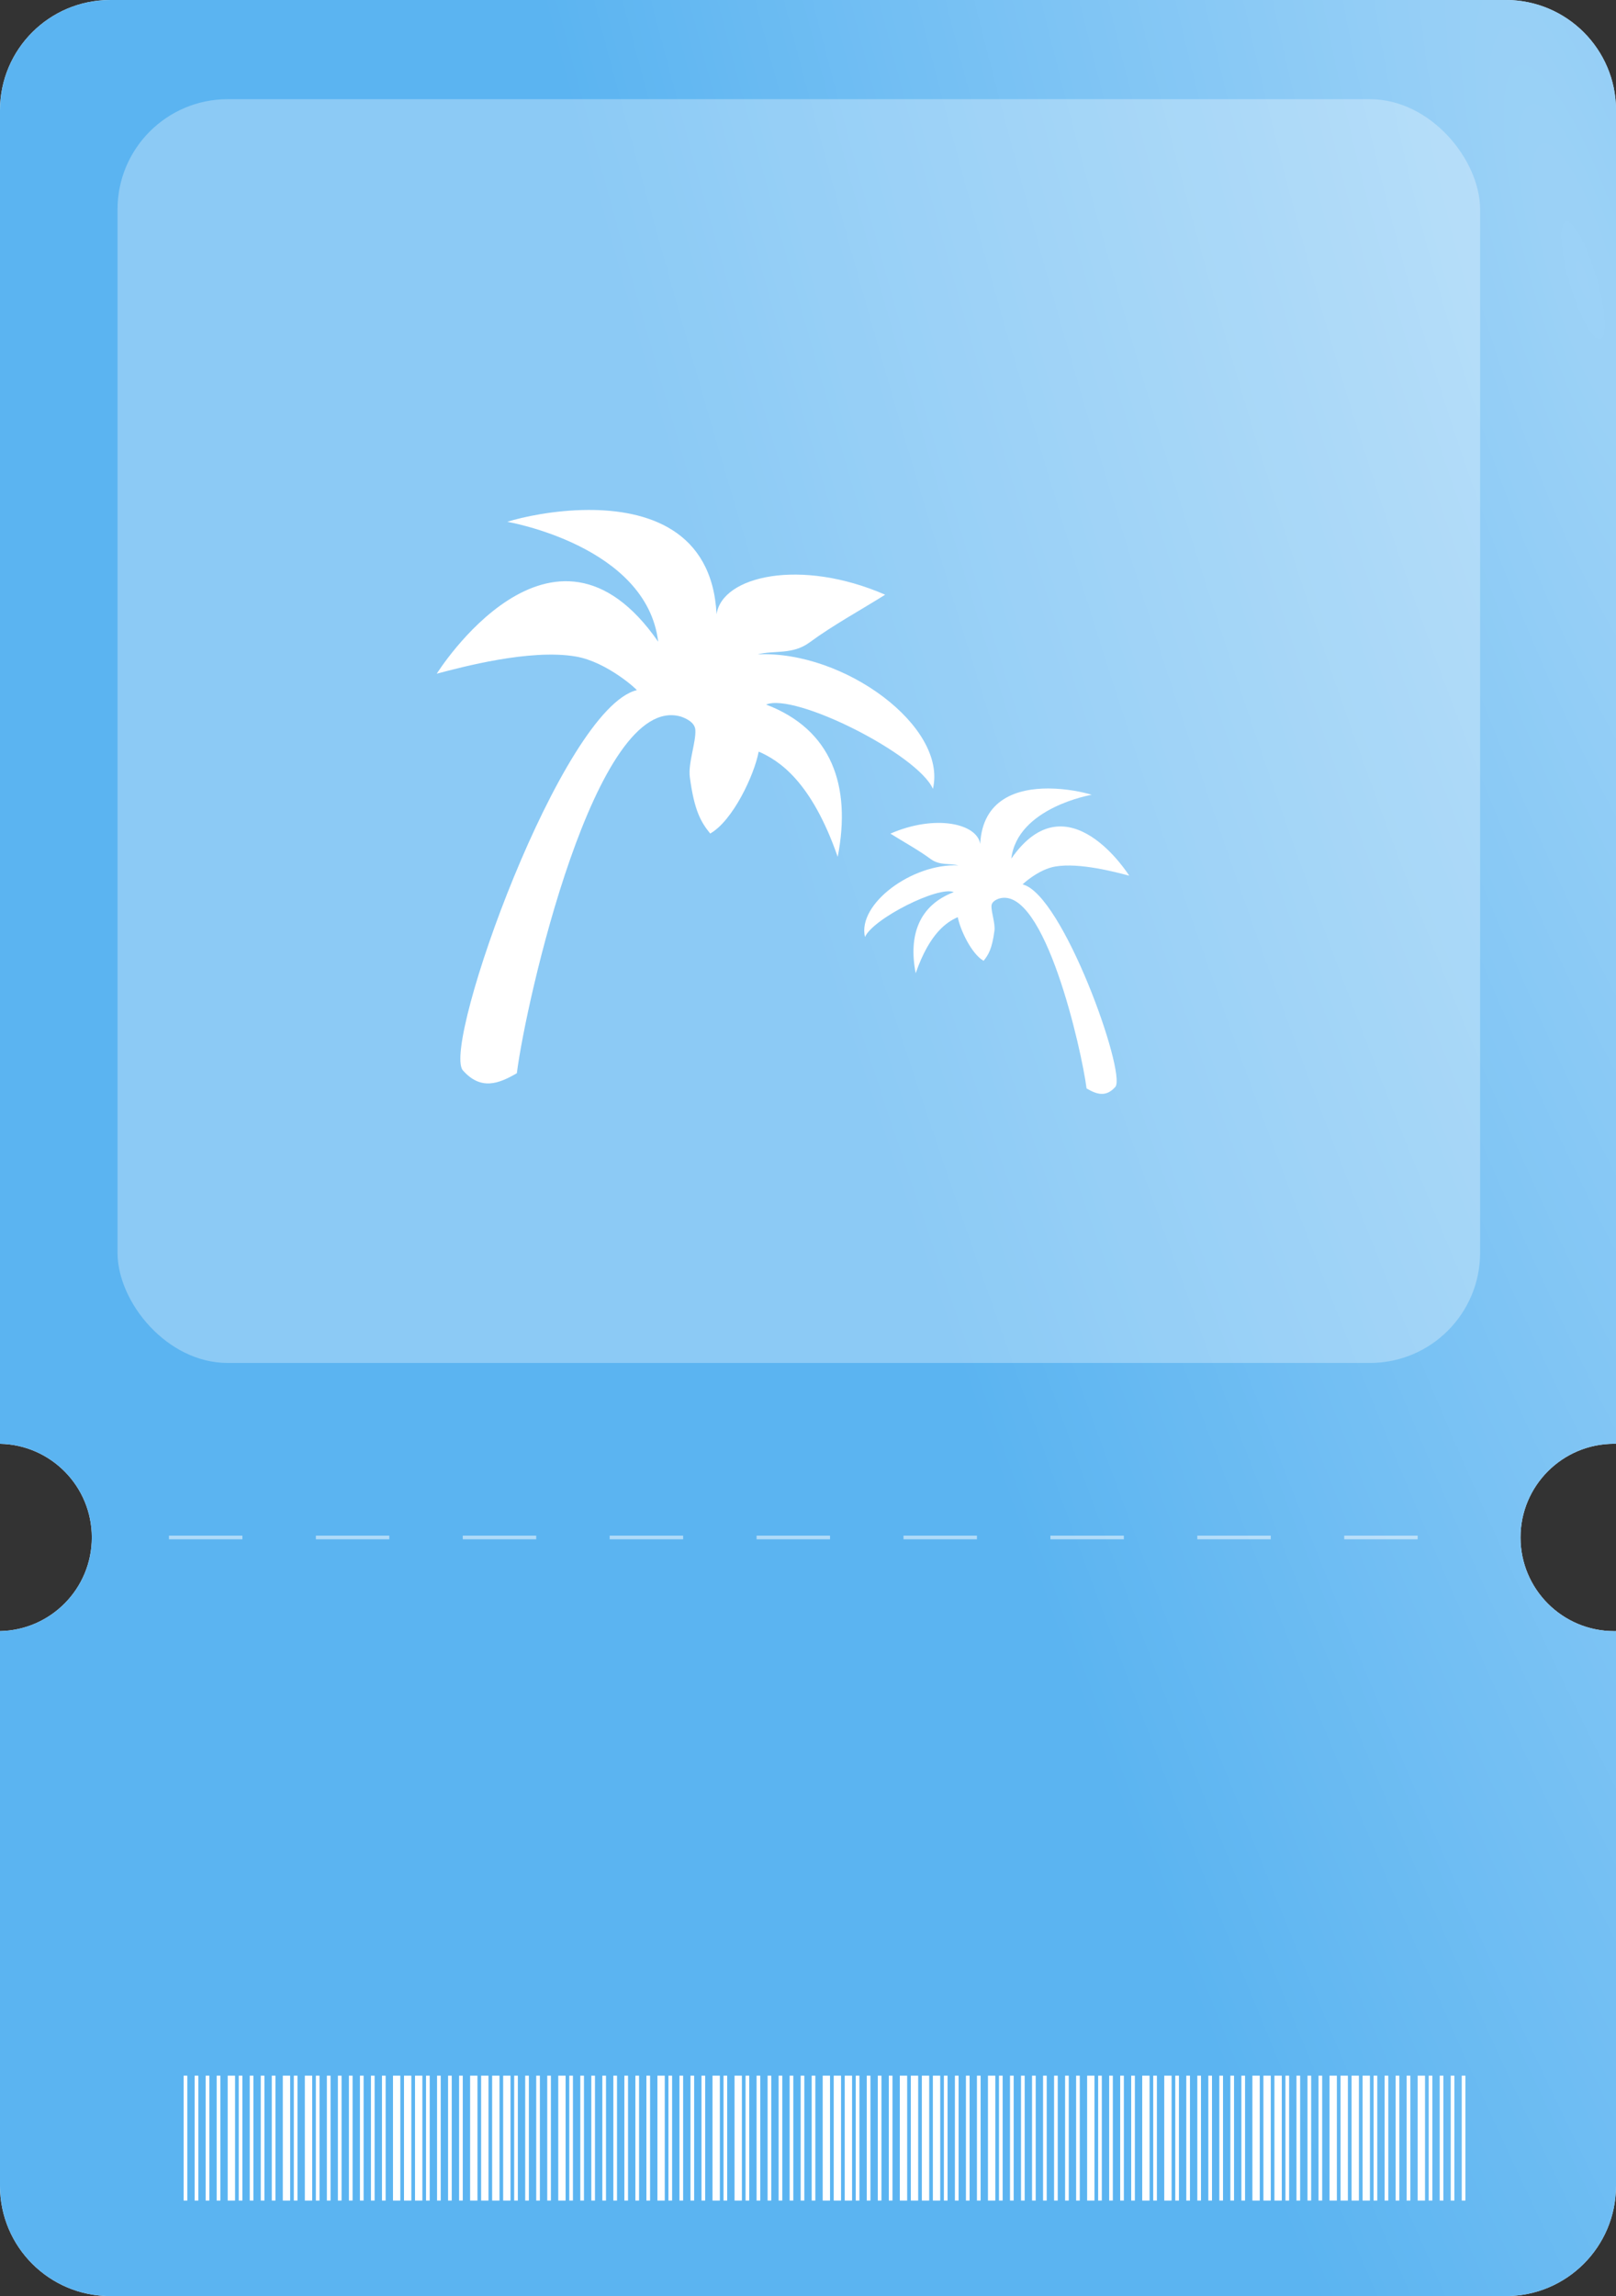 <?xml version="1.0" encoding="UTF-8"?> <svg xmlns="http://www.w3.org/2000/svg" width="440" height="625" viewBox="0 0 440 625" fill="none"><rect x="0" y="0" width="440" height="625" fill="#333333" stroke="none"/><path d="M410 0C426.569 0 440 13.431 440 30V393.006C439.834 393.003 439.667 393 439.5 393C425.417 393 414 404.417 414 418.5C414 432.583 425.417 444 439.5 444C439.667 444 439.834 443.996 440 443.993V595C440 611.569 426.569 625 410 625H30C13.431 625 1.40941e-07 611.569 0 595V443.993C13.852 443.727 25 432.416 25 418.5C25 404.584 13.852 393.272 0 393.006V30C0 13.431 13.431 4.83195e-07 30 0H410Z" fill="white"></path><path d="M410 0C426.569 0 440 13.431 440 30V393.006C439.834 393.003 439.667 393 439.5 393C425.417 393 414 404.417 414 418.5C414 432.583 425.417 444 439.5 444C439.667 444 439.834 443.996 440 443.993V595C440 611.569 426.569 625 410 625H30C13.431 625 1.40941e-07 611.569 0 595V443.993C13.852 443.727 25 432.416 25 418.5C25 404.584 13.852 393.272 0 393.006V30C0 13.431 13.431 4.83195e-07 30 0H410Z" fill="#5BB4F1"></path><path d="M410 0C426.569 0 440 13.431 440 30V393.006C439.834 393.003 439.667 393 439.5 393C425.417 393 414 404.417 414 418.5C414 432.583 425.417 444 439.5 444C439.667 444 439.834 443.996 440 443.993V595C440 611.569 426.569 625 410 625H30C13.431 625 1.40941e-07 611.569 0 595V443.993C13.852 443.727 25 432.416 25 418.5C25 404.584 13.852 393.272 0 393.006V30C0 13.431 13.431 4.83195e-07 30 0H410Z" fill="url(#paint0_radial_329_4616)" fill-opacity="0.4"></path><rect opacity="0.3" x="32" y="27" width="371" height="344" rx="30" fill="white"></rect><path d="M160.126 138.808C150.866 138.848 142.286 140.727 138.103 142.036C138.103 142.036 176.051 148.476 179.208 174.673C150.371 133.096 118.917 183.379 118.917 183.379C125.475 181.659 144.254 176.552 156.793 178.706C165.373 180.18 173.736 187.959 173.375 187.86C152.929 192.891 120.447 283.887 125.963 291.277C130.881 296.928 135.804 295 140.723 292.133C143.158 272.848 162.158 188.236 185.408 195.066C185.411 195.067 185.414 195.065 185.417 195.066C187.375 195.736 189.227 196.912 189.327 198.707C189.518 202.128 187.31 207.718 187.832 211.601C189.04 220.611 190.805 223.745 193.37 226.888C199.498 223.444 205.361 211.025 206.574 204.587C212.064 206.991 220.89 212.56 228.09 233.242C231.855 213.861 226.426 198.574 208.606 191.785C216.323 188.45 249.912 205.329 254.012 214.736C258.001 197.773 229.786 177.015 206.295 178.119C210.799 176.943 215.748 178.317 220.458 174.848C226.777 170.195 234.147 166.187 241.015 161.882C217.919 151.836 196.605 156.797 195.104 167.195C193.924 144.117 176.015 138.741 160.125 138.808L160.126 138.808Z" fill="white"></path><path d="M285.514 214.625C290.445 214.646 295.014 215.647 297.242 216.344C297.242 216.344 277.032 219.774 275.351 233.725C290.708 211.583 307.459 238.361 307.459 238.361C303.967 237.445 293.966 234.726 287.288 235.873C282.719 236.658 278.265 240.8 278.458 240.748C289.346 243.427 306.644 291.886 303.707 295.822C301.088 298.831 298.466 297.804 295.846 296.278C294.55 286.008 284.431 240.948 272.05 244.585C272.048 244.586 272.046 244.585 272.045 244.585C271.002 244.942 270.016 245.568 269.963 246.524C269.861 248.346 271.037 251.323 270.759 253.391C270.115 258.189 269.176 259.858 267.809 261.532C264.546 259.697 261.424 253.084 260.778 249.655C257.854 250.936 253.154 253.901 249.319 264.915C247.315 254.594 250.206 246.453 259.696 242.838C255.586 241.062 237.698 250.05 235.515 255.06C233.39 246.027 248.416 234.972 260.926 235.56C258.528 234.934 255.892 235.665 253.384 233.818C250.019 231.34 246.094 229.206 242.436 226.913C254.736 221.563 266.087 224.205 266.886 229.743C267.514 217.453 277.052 214.589 285.514 214.625L285.514 214.625Z" fill="white"></path><line x1="46" y1="418.5" x2="390" y2="418.5" stroke="white" stroke-opacity="0.51" stroke-dasharray="20 20"></line><line x1="50.5" y1="565" x2="50.5" y2="599" stroke="white"></line><line x1="53.5" y1="565" x2="53.5" y2="599" stroke="white"></line><line x1="56.5" y1="565" x2="56.5" y2="599" stroke="white"></line><line x1="59.5" y1="565" x2="59.5" y2="599" stroke="white"></line><line x1="63" y1="565" x2="63" y2="599" stroke="white" stroke-width="2"></line><line x1="65.5" y1="565" x2="65.5" y2="599" stroke="white"></line><line x1="68.5" y1="565" x2="68.5" y2="599" stroke="white"></line><line x1="71.5" y1="565" x2="71.5" y2="599" stroke="white"></line><line x1="74.5" y1="565" x2="74.5" y2="599" stroke="white"></line><line x1="78" y1="565" x2="78" y2="599" stroke="white" stroke-width="2"></line><line x1="80.5" y1="565" x2="80.5" y2="599" stroke="white"></line><line x1="84" y1="565" x2="84" y2="599" stroke="white" stroke-width="2"></line><line x1="86.5" y1="565" x2="86.5" y2="599" stroke="white"></line><line x1="89.5" y1="565" x2="89.5" y2="599" stroke="white"></line><line x1="92.5" y1="565" x2="92.5" y2="599" stroke="white"></line><line x1="95.5" y1="565" x2="95.5" y2="599" stroke="white"></line><line x1="98.5" y1="565" x2="98.5" y2="599" stroke="white"></line><line x1="101.5" y1="565" x2="101.5" y2="599" stroke="white"></line><line x1="104.5" y1="565" x2="104.5" y2="599" stroke="white"></line><line x1="108" y1="565" x2="108" y2="599" stroke="white" stroke-width="2"></line><line x1="111" y1="565" x2="111" y2="599" stroke="white" stroke-width="2"></line><line x1="114" y1="565" x2="114" y2="599" stroke="white" stroke-width="2"></line><line x1="116.5" y1="565" x2="116.5" y2="599" stroke="white"></line><line x1="119.5" y1="565" x2="119.5" y2="599" stroke="white"></line><line x1="122.5" y1="565" x2="122.5" y2="599" stroke="white"></line><line x1="125.5" y1="565" x2="125.5" y2="599" stroke="white"></line><line x1="129" y1="565" x2="129" y2="599" stroke="white" stroke-width="2"></line><line x1="132" y1="565" x2="132" y2="599" stroke="white" stroke-width="2"></line><line x1="135" y1="565" x2="135" y2="599" stroke="white" stroke-width="2"></line><line x1="138" y1="565" x2="138" y2="599" stroke="white" stroke-width="2"></line><line x1="140.5" y1="565" x2="140.5" y2="599" stroke="white"></line><line x1="143.5" y1="565" x2="143.5" y2="599" stroke="white"></line><line x1="146.5" y1="565" x2="146.5" y2="599" stroke="white"></line><line x1="149.5" y1="565" x2="149.5" y2="599" stroke="white"></line><line x1="153" y1="565" x2="153" y2="599" stroke="white" stroke-width="2"></line><line x1="155.5" y1="565" x2="155.5" y2="599" stroke="white"></line><line x1="158.5" y1="565" x2="158.5" y2="599" stroke="white"></line><line x1="161.5" y1="565" x2="161.5" y2="599" stroke="white"></line><line x1="164.5" y1="565" x2="164.5" y2="599" stroke="white"></line><line x1="167.5" y1="565" x2="167.5" y2="599" stroke="white"></line><line x1="170.5" y1="565" x2="170.5" y2="599" stroke="white"></line><line x1="173.5" y1="565" x2="173.5" y2="599" stroke="white"></line><line x1="176.5" y1="565" x2="176.5" y2="599" stroke="white"></line><line x1="180" y1="565" x2="180" y2="599" stroke="white" stroke-width="2"></line><line x1="182.5" y1="565" x2="182.5" y2="599" stroke="white"></line><line x1="185.5" y1="565" x2="185.5" y2="599" stroke="white"></line><line x1="188.5" y1="565" x2="188.5" y2="599" stroke="white"></line><line x1="191.5" y1="565" x2="191.5" y2="599" stroke="white"></line><line x1="195" y1="565" x2="195" y2="599" stroke="white" stroke-width="2"></line><line x1="197.5" y1="565" x2="197.5" y2="599" stroke="white"></line><line x1="201" y1="565" x2="201" y2="599" stroke="white" stroke-width="2"></line><line x1="203.5" y1="565" x2="203.5" y2="599" stroke="white"></line><line x1="206.5" y1="565" x2="206.5" y2="599" stroke="white"></line><line x1="209.5" y1="565" x2="209.5" y2="599" stroke="white"></line><line x1="212.5" y1="565" x2="212.5" y2="599" stroke="white"></line><line x1="215.5" y1="565" x2="215.5" y2="599" stroke="white"></line><line x1="218.5" y1="565" x2="218.5" y2="599" stroke="white"></line><line x1="221.5" y1="565" x2="221.5" y2="599" stroke="white"></line><line x1="225" y1="565" x2="225" y2="599" stroke="white" stroke-width="2"></line><line x1="228" y1="565" x2="228" y2="599" stroke="white" stroke-width="2"></line><line x1="231" y1="565" x2="231" y2="599" stroke="white" stroke-width="2"></line><line x1="233.5" y1="565" x2="233.5" y2="599" stroke="white"></line><line x1="236.5" y1="565" x2="236.5" y2="599" stroke="white"></line><line x1="239.5" y1="565" x2="239.5" y2="599" stroke="white"></line><line x1="242.5" y1="565" x2="242.5" y2="599" stroke="white"></line><line x1="246" y1="565" x2="246" y2="599" stroke="white" stroke-width="2"></line><line x1="249" y1="565" x2="249" y2="599" stroke="white" stroke-width="2"></line><line x1="252" y1="565" x2="252" y2="599" stroke="white" stroke-width="2"></line><line x1="255" y1="565" x2="255" y2="599" stroke="white" stroke-width="2"></line><line x1="257.5" y1="565" x2="257.5" y2="599" stroke="white"></line><line x1="260.5" y1="565" x2="260.5" y2="599" stroke="white"></line><line x1="263.5" y1="565" x2="263.5" y2="599" stroke="white"></line><line x1="266.5" y1="565" x2="266.5" y2="599" stroke="white"></line><line x1="270" y1="565" x2="270" y2="599" stroke="white" stroke-width="2"></line><line x1="272.5" y1="565" x2="272.5" y2="599" stroke="white"></line><line x1="275.5" y1="565" x2="275.5" y2="599" stroke="white"></line><line x1="278.5" y1="565" x2="278.5" y2="599" stroke="white"></line><line x1="281.5" y1="565" x2="281.5" y2="599" stroke="white"></line><line x1="284.5" y1="565" x2="284.5" y2="599" stroke="white"></line><line x1="287.5" y1="565" x2="287.5" y2="599" stroke="white"></line><line x1="290.5" y1="565" x2="290.5" y2="599" stroke="white"></line><line x1="293.5" y1="565" x2="293.5" y2="599" stroke="white"></line><line x1="297" y1="565" x2="297" y2="599" stroke="white" stroke-width="2"></line><line x1="299.5" y1="565" x2="299.5" y2="599" stroke="white"></line><line x1="302.5" y1="565" x2="302.5" y2="599" stroke="white"></line><line x1="305.5" y1="565" x2="305.5" y2="599" stroke="white"></line><line x1="308.5" y1="565" x2="308.5" y2="599" stroke="white"></line><line x1="312" y1="565" x2="312" y2="599" stroke="white" stroke-width="2"></line><line x1="314.5" y1="565" x2="314.5" y2="599" stroke="white"></line><line x1="318" y1="565" x2="318" y2="599" stroke="white" stroke-width="2"></line><line x1="320.5" y1="565" x2="320.5" y2="599" stroke="white"></line><line x1="323.5" y1="565" x2="323.5" y2="599" stroke="white"></line><line x1="326.5" y1="565" x2="326.5" y2="599" stroke="white"></line><line x1="329.5" y1="565" x2="329.5" y2="599" stroke="white"></line><line x1="332.5" y1="565" x2="332.5" y2="599" stroke="white"></line><line x1="335.5" y1="565" x2="335.5" y2="599" stroke="white"></line><line x1="338.5" y1="565" x2="338.5" y2="599" stroke="white"></line><line x1="342" y1="565" x2="342" y2="599" stroke="white" stroke-width="2"></line><line x1="345" y1="565" x2="345" y2="599" stroke="white" stroke-width="2"></line><line x1="348" y1="565" x2="348" y2="599" stroke="white" stroke-width="2"></line><line x1="350.5" y1="565" x2="350.5" y2="599" stroke="white"></line><line x1="353.5" y1="565" x2="353.5" y2="599" stroke="white"></line><line x1="356.5" y1="565" x2="356.5" y2="599" stroke="white"></line><line x1="359.5" y1="565" x2="359.5" y2="599" stroke="white"></line><line x1="363" y1="565" x2="363" y2="599" stroke="white" stroke-width="2"></line><line x1="366" y1="565" x2="366" y2="599" stroke="white" stroke-width="2"></line><line x1="369" y1="565" x2="369" y2="599" stroke="white" stroke-width="2"></line><line x1="372" y1="565" x2="372" y2="599" stroke="white" stroke-width="2"></line><line x1="374.5" y1="565" x2="374.5" y2="599" stroke="white"></line><line x1="377.5" y1="565" x2="377.5" y2="599" stroke="white"></line><line x1="380.5" y1="565" x2="380.5" y2="599" stroke="white"></line><line x1="383.5" y1="565" x2="383.5" y2="599" stroke="white"></line><line x1="387" y1="565" x2="387" y2="599" stroke="white" stroke-width="2"></line><line x1="389.5" y1="565" x2="389.5" y2="599" stroke="white"></line><line x1="392.5" y1="565" x2="392.5" y2="599" stroke="white"></line><line x1="395.5" y1="565" x2="395.5" y2="599" stroke="white"></line><line x1="398.5" y1="565" x2="398.5" y2="599" stroke="white"></line><defs><radialGradient id="paint0_radial_329_4616" cx="0" cy="0" r="1" gradientTransform="matrix(-79.2 541.182 -380.992 -925.5 430.962 74.612)" gradientUnits="userSpaceOnUse"><stop stop-color="white"></stop><stop offset="1" stop-color="white" stop-opacity="0"></stop></radialGradient></defs></svg> 